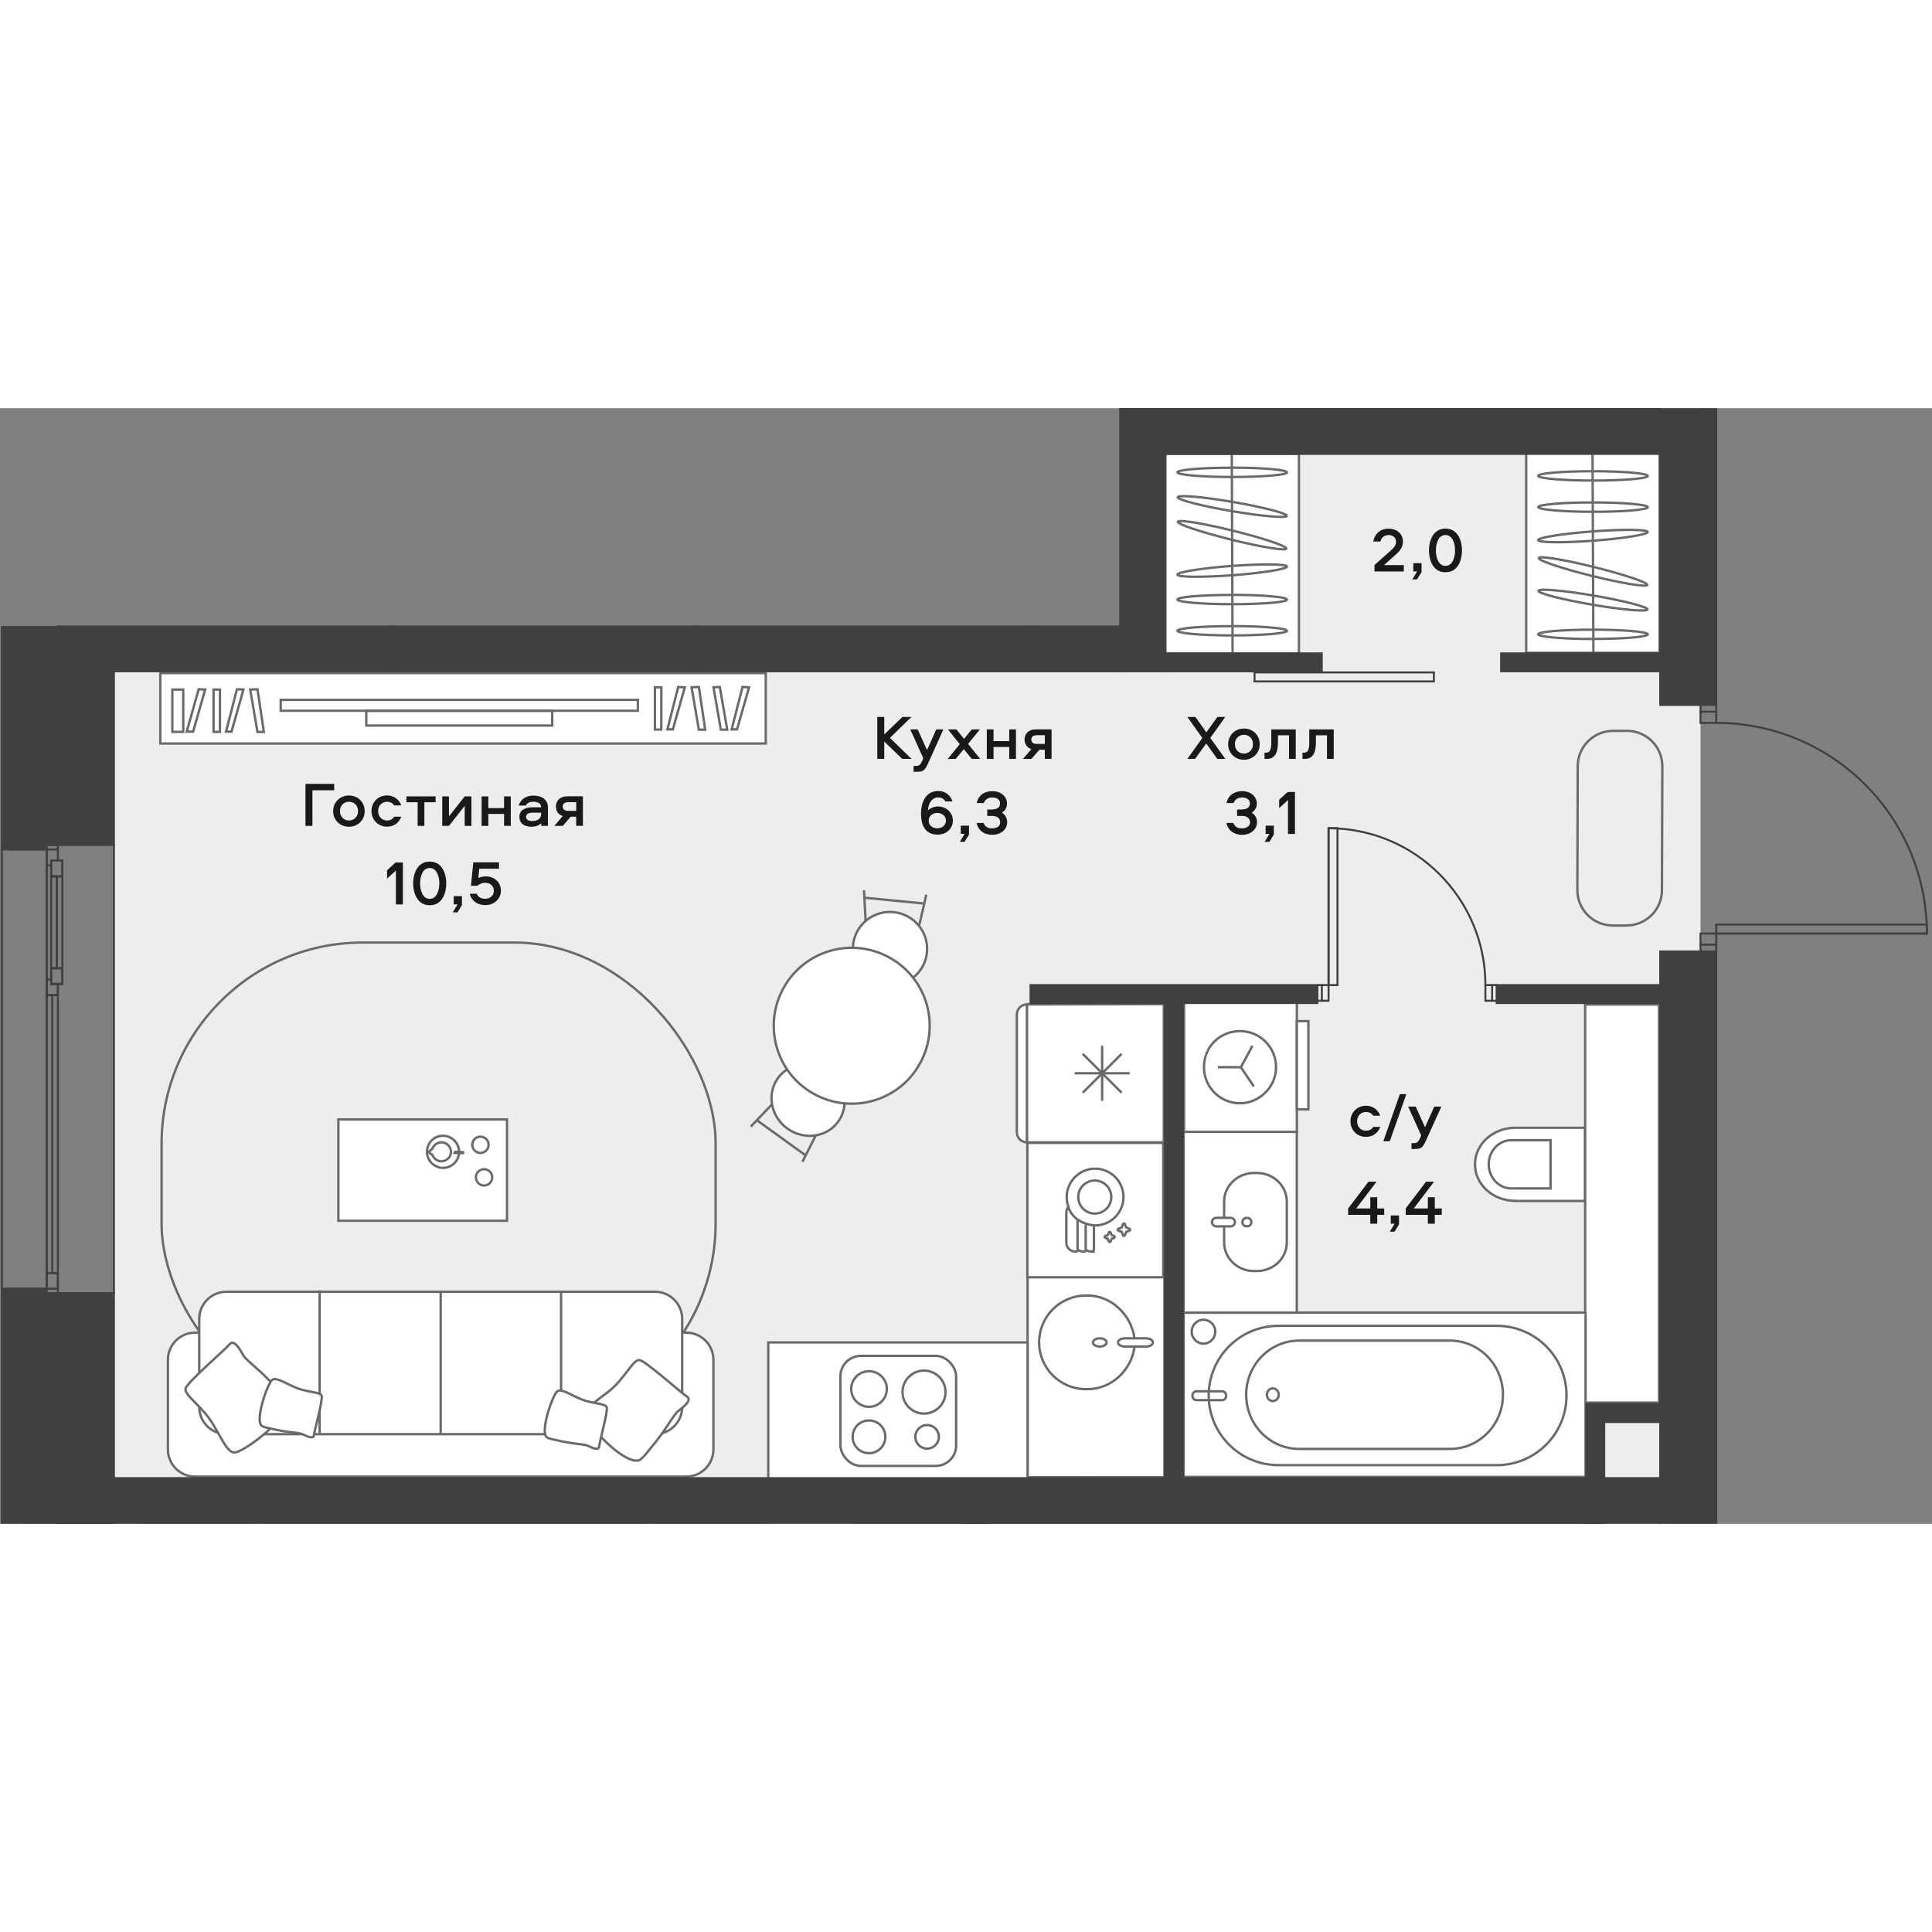<?xml version="1.0" encoding="UTF-8"?><svg id="_Слой_1" xmlns="http://www.w3.org/2000/svg" xmlns:xlink="http://www.w3.org/1999/xlink" viewBox="0 0 244.38 141.11" width="200" height="200"><rect x="0" y="0" width="244.38" height="141.11" fill="#808080" stroke="none"/><defs><clipPath id="clippath"><polygon points="141.6 0 141.6 27.55 0 27.55 0 141.11 217.26 141.11 217.26 82.06 244.38 82.06 244.38 0 141.6 0" fill="none"/></clipPath><clipPath id="clippath-1"><polygon points="141.6 0 141.6 27.55 0 27.55 0 141.11 217.26 141.11 217.26 82.06 244.38 82.06 244.38 0 141.6 0" fill="none"/></clipPath><clipPath id="clippath-2"><polygon points="141.6 0 141.6 27.55 0 27.55 0 141.11 217.26 141.11 217.26 82.06 244.38 82.06 244.38 0 141.6 0" fill="none"/></clipPath><clipPath id="clippath-3"><polygon points="141.6 0 141.6 27.55 0 27.55 0 141.11 217.26 141.11 217.26 82.06 244.38 82.06 244.38 0 141.6 0" fill="none"/></clipPath><clipPath id="clippath-4"><polygon points="141.6 0 141.6 27.55 0 27.55 0 141.11 217.26 141.11 217.26 82.06 244.38 82.06 244.38 0 141.6 0" fill="none"/></clipPath><clipPath id="clippath-5"><polygon points="141.6 0 141.6 27.55 0 27.55 0 141.11 217.26 141.11 217.26 82.06 244.38 82.06 244.38 0 141.6 0" fill="none"/></clipPath><clipPath id="clippath-6"><polygon points="141.6 0 141.6 27.55 0 27.55 0 141.11 217.26 141.11 217.26 82.06 244.38 82.06 244.38 0 141.6 0" fill="none"/></clipPath><clipPath id="clippath-7"><polygon points="141.6 0 141.6 27.55 0 27.55 0 141.11 217.26 141.11 217.26 82.06 244.38 82.06 244.38 0 141.6 0" fill="none"/></clipPath><clipPath id="clippath-8"><polygon points="141.6 0 141.6 27.55 0 27.55 0 141.11 217.26 141.11 217.26 82.06 244.38 82.06 244.38 0 141.6 0" fill="none"/></clipPath><clipPath id="clippath-9"><polygon points="141.6 0 141.6 27.55 0 27.55 0 141.11 217.26 141.11 217.26 82.06 244.38 82.06 244.38 0 141.6 0" fill="none"/></clipPath><clipPath id="clippath-10"><polygon points="141.6 0 141.6 27.55 0 27.55 0 141.11 217.26 141.11 217.26 82.06 244.38 82.06 244.38 0 141.6 0" fill="none"/></clipPath><clipPath id="clippath-11"><polygon points="141.6 0 141.6 27.55 0 27.55 0 141.11 217.26 141.11 217.26 82.06 244.38 82.06 244.38 0 141.6 0" fill="none"/></clipPath><clipPath id="clippath-12"><polygon points="141.6 0 141.6 27.55 0 27.55 0 141.11 217.26 141.11 217.26 82.06 244.38 82.06 244.38 0 141.6 0" fill="none"/></clipPath><clipPath id="clippath-13"><polygon points="141.6 0 141.6 27.55 0 27.55 0 141.11 217.26 141.11 217.26 82.06 244.38 82.06 244.38 0 141.6 0" fill="none"/></clipPath><clipPath id="clippath-14"><polygon points="141.6 0 141.6 27.55 0 27.55 0 141.11 217.26 141.11 217.26 82.06 244.38 82.06 244.38 0 141.6 0" fill="none"/></clipPath><clipPath id="clippath-15"><polygon points="141.6 0 141.6 27.55 0 27.55 0 141.11 217.26 141.11 217.26 82.06 244.38 82.06 244.38 0 141.6 0" fill="none"/></clipPath><clipPath id="clippath-16"><polygon points="141.6 0 141.6 27.55 0 27.55 0 141.11 217.26 141.11 217.26 82.06 244.38 82.06 244.38 0 141.6 0" fill="none"/></clipPath><clipPath id="clippath-17"><polygon points="141.6 0 141.6 27.55 0 27.55 0 141.11 217.26 141.11 217.26 82.06 244.38 82.06 244.38 0 141.6 0" fill="none"/></clipPath><clipPath id="clippath-18"><polygon points="141.6 0 141.6 27.55 0 27.55 0 141.11 217.26 141.11 217.26 82.06 244.38 82.06 244.38 0 141.6 0" fill="none"/></clipPath><clipPath id="clippath-19"><polygon points="141.6 0 141.6 27.55 0 27.55 0 141.11 217.26 141.11 217.26 82.06 244.38 82.06 244.38 0 141.6 0" fill="none"/></clipPath><clipPath id="clippath-20"><polygon points="141.6 0 141.6 27.55 0 27.55 0 141.11 217.26 141.11 217.26 82.06 244.38 82.06 244.38 0 141.6 0" fill="none"/></clipPath><clipPath id="clippath-21"><polygon points="141.6 0 141.6 27.55 0 27.55 0 141.11 217.26 141.11 217.26 82.06 244.38 82.06 244.38 0 141.6 0" fill="none"/></clipPath><clipPath id="clippath-22"><polygon points="141.6 0 141.6 27.55 0 27.55 0 141.11 217.26 141.11 217.26 82.06 244.38 82.06 244.38 0 141.6 0" fill="none"/></clipPath><clipPath id="clippath-23"><polygon points="141.6 0 141.6 27.55 0 27.55 0 141.11 217.26 141.11 217.26 82.06 244.38 82.06 244.38 0 141.6 0" fill="none"/></clipPath><clipPath id="clippath-24"><polygon points="141.6 0 141.6 27.55 0 27.55 0 141.11 217.26 141.11 217.26 82.06 244.38 82.06 244.38 0 141.6 0" fill="none"/></clipPath><clipPath id="clippath-25"><polygon points="141.6 0 141.6 27.55 0 27.55 0 141.11 217.26 141.11 217.26 82.06 244.38 82.06 244.38 0 141.6 0" fill="none"/></clipPath></defs><rect x="14.41" y="141" width="196.36" height=".11" fill="#eeedee"/><polygon points="141.61 0 141.61 27.55 14.41 27.55 14.41 27.61 141.69 27.61 141.69 .03 215.1 .03 215.1 0 141.61 0" fill="#eeedee"/><g clip-path="url(#clippath)"><polygon points="385.04 108.26 266.71 108.26 266.71 125.27 263.14 125.27 263.01 156.45 266.69 156.45 266.69 248.15 209.15 248.15 209.15 365.64 385.04 365.64 385.04 108.26" fill="#eeedee"/></g><polygon points="147.36 5.78 147.36 33.28 14.41 33.28 14.41 135.33 210.02 135.33 210.02 68.71 215.1 68.71 215.1 5.64 147.36 5.78" fill="#eeedee"/><g clip-path="url(#clippath-1)"><path d="M191.65,100.27h8.84v-9.25h-8.84c-2.8,0-5.08,2.07-5.08,4.62s2.27,4.62,5.08,4.62" fill="#fff"/><path d="M191.65,100.27h8.84v-9.25h-8.84c-2.8,0-5.08,2.07-5.08,4.62s2.27,4.62,5.08,4.62Z" fill="none" stroke="#6a6a69" stroke-miterlimit="22.93" stroke-width=".3"/><path d="M191.16,98.69h4.97v-6.1h-4.97c-1.58,0-2.85,1.37-2.85,3.05s1.28,3.05,2.85,3.05Z" fill="none" stroke="#6a6a69" stroke-miterlimit="22.93" stroke-width=".3"/></g><rect x="200.51" y="75.43" width="9.34" height="50.35" fill="#fff"/><rect x="200.51" y="75.43" width="9.34" height="50.35" fill="none" stroke="#6a6a69" stroke-miterlimit="22.93" stroke-width=".3"/><g clip-path="url(#clippath-2)"><path d="M205.73,65.43h-1.75c-2.47-.01-4.46-2.02-4.46-4.49l.05-15.67c0-2.47,2.02-4.46,4.49-4.46h1.75c2.47.01,4.46,2.02,4.46,4.49l-.05,15.67c0,2.47-2.02,4.46-4.49,4.46Z" fill="none" stroke="#6a6a69" stroke-miterlimit="22.93" stroke-width=".3"/></g><rect x="124.83" y="141.04" width="20.78" height=".07" fill="#fff"/><g clip-path="url(#clippath-3)"><rect x="124.83" y="141.04" width="20.78" height="50.83" fill="none" stroke="#6a6a69" stroke-miterlimit="22.93" stroke-width=".3"/></g><rect x="145.61" y="141.04" width="38.59" height=".07" fill="#fff"/><g clip-path="url(#clippath-4)"><rect x="145.61" y="141.04" width="38.59" height="14.31" fill="none" stroke="#6a6a69" stroke-miterlimit="22.93" stroke-width=".3"/></g><rect x="193.05" y="5.67" width="16.88" height="25.27" fill="#fff"/><rect x="193.05" y="5.67" width="16.88" height="25.27" fill="none" stroke="#6a6a69" stroke-miterlimit="22.93" stroke-width=".3"/><line x1="201.55" y1="30.95" x2="201.44" y2="5.67" fill="none" stroke="#6a6a69" stroke-miterlimit="22.93" stroke-width=".3"/><g clip-path="url(#clippath-5)"><path d="M201.5,29.19c-3.83,0-6.93-.27-6.93-.6,0-.32,3.1-.58,6.93-.58,3.83,0,6.93.27,6.93.59,0,.32-3.1.59-6.93.58Z" fill="none" stroke="#6a6a69" stroke-miterlimit="22.93" stroke-width=".3"/><path d="M201.5,13.1c-3.83,0-6.93-.27-6.93-.6,0-.32,3.1-.58,6.93-.58,3.83,0,6.93.27,6.93.6,0,.32-3.1.59-6.93.58Z" fill="none" stroke="#6a6a69" stroke-miterlimit="22.93" stroke-width=".3"/><path d="M201.51,16.76c-3.82.28-6.93.25-6.94-.08,0-.32,3.09-.81,6.91-1.1,3.83-.28,6.93-.25,6.94.08,0,.32-3.09.82-6.91,1.1Z" fill="none" stroke="#6a6a69" stroke-miterlimit="22.93" stroke-width=".3"/><path d="M201.44,21.23c-3.79-.93-6.83-1.95-6.8-2.27.03-.32,3.12.17,6.91,1.11s6.83,1.95,6.81,2.27c-.03.32-3.12-.17-6.91-1.11Z" fill="none" stroke="#6a6a69" stroke-miterlimit="22.93" stroke-width=".3"/><path d="M201.46,24.86c-3.81-.65-6.88-1.44-6.86-1.76.02-.32,3.12-.06,6.93.59,3.81.65,6.88,1.44,6.86,1.76-.02.32-3.12.06-6.93-.59Z" fill="none" stroke="#6a6a69" stroke-miterlimit="22.93" stroke-width=".3"/><path d="M201.5,9.15c-3.83,0-6.93-.27-6.93-.6,0-.32,3.1-.58,6.93-.58,3.83,0,6.93.27,6.93.6,0,.32-3.1.59-6.93.58Z" fill="none" stroke="#6a6a69" stroke-miterlimit="22.93" stroke-width=".3"/></g><rect x="147.42" y="5.76" width="16.88" height="25.27" fill="#fff"/><rect x="147.42" y="5.76" width="16.88" height="25.27" fill="none" stroke="#6a6a69" stroke-miterlimit="22.93" stroke-width=".3"/><line x1="155.81" y1="5.76" x2="155.91" y2="31.03" fill="none" stroke="#6a6a69" stroke-miterlimit="22.93" stroke-width=".3"/><g clip-path="url(#clippath-6)"><path d="M155.86,7.52c3.83,0,6.93.27,6.93.6,0,.32-3.1.58-6.93.58-3.83,0-6.93-.27-6.93-.59,0-.32,3.1-.59,6.93-.58Z" fill="none" stroke="#6a6a69" stroke-miterlimit="22.93" stroke-width=".3"/><path d="M155.86,23.61c3.83,0,6.93.27,6.93.6,0,.32-3.1.58-6.93.58-3.83,0-6.93-.27-6.93-.59,0-.32,3.1-.59,6.93-.58Z" fill="none" stroke="#6a6a69" stroke-miterlimit="22.93" stroke-width=".3"/><path d="M155.84,19.95c3.82-.28,6.93-.25,6.94.08,0,.32-3.09.81-6.91,1.1-3.83.28-6.93.25-6.94-.08,0-.32,3.09-.82,6.91-1.1Z" fill="none" stroke="#6a6a69" stroke-miterlimit="22.93" stroke-width=".3"/><path d="M155.91,15.48c3.79.93,6.83,1.95,6.8,2.27-.03.32-3.12-.17-6.91-1.11s-6.83-1.95-6.81-2.27c.03-.32,3.12.17,6.91,1.11Z" fill="none" stroke="#6a6a69" stroke-miterlimit="22.93" stroke-width=".3"/><path d="M155.9,11.85c3.81.65,6.88,1.44,6.86,1.76-.02.32-3.12.06-6.93-.59-3.81-.65-6.88-1.44-6.86-1.76s3.12-.06,6.93.59Z" fill="none" stroke="#6a6a69" stroke-miterlimit="22.93" stroke-width=".3"/><path d="M155.86,27.56c3.83,0,6.93.27,6.93.6,0,.32-3.1.58-6.93.58-3.83,0-6.93-.27-6.93-.59,0-.32,3.1-.59,6.93-.58Z" fill="none" stroke="#6a6a69" stroke-miterlimit="22.93" stroke-width=".3"/></g><polygon points="184.21 141.11 200.63 141.11 200.63 141.09 184.21 141.08 184.21 141.11" fill="#fff"/><g clip-path="url(#clippath-7)"><rect x="184.21" y="141.09" width="16.42" height="14.27" fill="none" stroke="#6a6a69" stroke-miterlimit="22.93" stroke-width=".3"/></g><rect x="149.72" y="114.4" width="50.84" height="20.78" fill="#fff"/><rect x="149.72" y="114.4" width="50.84" height="20.78" fill="none" stroke="#6a6a69" stroke-miterlimit="22.93" stroke-width=".3"/><g clip-path="url(#clippath-8)"><ellipse cx="152.23" cy="116.81" rx="1.49" ry="1.51" fill="none" stroke="#6a6a69" stroke-miterlimit="22.93" stroke-width=".3"/><path d="M198.15,124.88h0c0,4.87-3.95,8.81-8.82,8.81h-27.62c-4.87,0-8.82-3.95-8.82-8.81s3.95-8.81,8.82-8.81h27.62c4.87,0,8.82,3.95,8.82,8.81Z" fill="none" stroke="#6a6a69" stroke-miterlimit="22.93" stroke-width=".3"/><path d="M190.11,124.79h0c0,3.78-3,6.85-6.69,6.85h-19.1c-3.7,0-6.69-3.07-6.69-6.85s3-6.85,6.69-6.85h19.1c3.69,0,6.69,3.07,6.69,6.85Z" fill="none" stroke="#6a6a69" stroke-miterlimit="22.93" stroke-width=".3"/><path d="M161.75,124.79c0,.44-.34.8-.75.8s-.75-.36-.75-.8.34-.81.75-.81.75.36.75.81Z" fill="none" stroke="#6a6a69" stroke-miterlimit="22.93" stroke-width=".3"/><path d="M154.58,125.47h-3.23c-.29,0-.52-.25-.52-.56s.23-.56.52-.56h3.23c.29,0,.52.25.52.56s-.23.56-.52.56Z" fill="none" stroke="#6a6a69" stroke-miterlimit="22.93" stroke-width=".3"/></g><rect x="149.72" y="91.51" width="14.31" height="22.89" fill="#fff"/><rect x="149.72" y="91.51" width="14.31" height="22.89" fill="none" stroke="#6a6a69" stroke-miterlimit="22.93" stroke-width=".3"/><g clip-path="url(#clippath-9)"><path d="M154.84,103.49v2.03c0,2,1.69,3.62,3.77,3.62h.38c2.09,0,3.78-1.62,3.78-3.62v-5.16c0-2-1.68-3.62-3.77-3.62h-.38c-2.09,0-3.78,1.62-3.78,3.62v2.03" fill="none" stroke="#6a6a69" stroke-miterlimit="22.93" stroke-width=".3"/><path d="M155.64,102.41h-1.77c-.31,0-.57.24-.57.54,0,.3.25.54.57.54h1.77c.31,0,.57-.24.57-.54s-.25-.54-.57-.54Z" fill="none" stroke="#6a6a69" stroke-miterlimit="22.93" stroke-width=".3"/><path d="M158.29,102.95c0-.3-.25-.54-.57-.54s-.57.24-.57.54c0,.3.25.54.57.54s.57-.24.57-.54Z" fill="none" stroke="#6a6a69" stroke-miterlimit="22.93" stroke-width=".3"/><rect x="200.81" y="-47.93" width="9.05" height="47.9" fill="none" stroke="#6a6a69" stroke-miterlimit="22.93" stroke-width=".3"/><rect x="144.01" y="-23.25" width="56.73" height="23.19" fill="none" stroke="#6a6a69" stroke-miterlimit="22.93" stroke-width=".3"/><rect x="149.77" y="75.11" width="14.27" height="16.42" fill="#fff"/><rect x="149.77" y="75.11" width="14.27" height="16.42" fill="none" stroke="#6a6a69" stroke-miterlimit="22.93" stroke-width=".3"/><rect x="164.04" y="77.53" width="1.46" height="11.16" fill="#fff"/><rect x="164.04" y="77.53" width="1.46" height="11.16" fill="none" stroke="#6a6a69" stroke-miterlimit="22.93" stroke-width=".3"/><path d="M156.86,78.79c-2.53,0-4.57,1.94-4.57,4.56,0,2.52,2.03,4.56,4.55,4.57,2.43,0,4.57-2.03,4.57-4.56,0-2.52-2.03-4.57-4.55-4.57Z" fill="none" stroke="#6a6a69" stroke-miterlimit="22.93" stroke-width=".3"/><polyline points="158.42 80.65 156.96 83.36 158.6 85.79" fill="none" stroke="#6a6a69" stroke-miterlimit="22.93" stroke-width=".3"/><line x1="154.04" y1="83.35" x2="156.96" y2="83.36" fill="none" stroke="#6a6a69" stroke-miterlimit="22.93" stroke-width=".3"/><rect x="20.28" y="33.51" width="76.58" height="8.9" fill="#fff"/><rect x="20.28" y="33.51" width="76.58" height="8.9" fill="none" stroke="#6a6a69" stroke-miterlimit="22.93" stroke-width=".3"/><rect x="35.51" y="36.89" width="45.17" height="1.38" fill="none" stroke="#6a6a69" stroke-miterlimit="22.93" stroke-width=".3"/><rect x="46.33" y="38.27" width="23.52" height="1.87" fill="none" stroke="#6a6a69" stroke-miterlimit="22.93" stroke-width=".3"/><polygon points="93.23 40.62 92.55 40.62 93.92 35.26 94.75 35.31 93.23 40.62" fill="none" stroke="#6a6a69" stroke-miterlimit="22.93" stroke-width=".3"/><polygon points="90.25 35.3 91.18 40.66 91.99 40.66 91.05 35.26 90.25 35.3" fill="none" stroke="#6a6a69" stroke-miterlimit="22.93" stroke-width=".3"/><rect x="82.84" y="35.3" width=".81" height="5.35" fill="none" stroke="#6a6a69" stroke-miterlimit="22.93" stroke-width=".3"/><polygon points="85.11 40.62 84.42 40.62 85.79 35.26 86.62 35.31 85.11 40.62" fill="none" stroke="#6a6a69" stroke-miterlimit="22.93" stroke-width=".3"/><polygon points="87.48 35.3 88.4 40.66 89.2 40.66 88.4 35.26 87.48 35.3" fill="none" stroke="#6a6a69" stroke-miterlimit="22.93" stroke-width=".3"/><rect x="27.01" y="35.59" width=".81" height="5.35" fill="none" stroke="#6a6a69" stroke-miterlimit="22.93" stroke-width=".3"/><polygon points="29.29 40.91 28.59 40.91 29.97 35.55 30.79 35.59 29.29 40.91" fill="none" stroke="#6a6a69" stroke-miterlimit="22.93" stroke-width=".3"/><polygon points="31.65 35.59 32.57 40.95 33.38 40.95 32.57 35.55 31.65 35.59" fill="none" stroke="#6a6a69" stroke-miterlimit="22.93" stroke-width=".3"/><rect x="21.8" y="35.59" width="1.38" height="5.35" fill="none" stroke="#6a6a69" stroke-miterlimit="22.93" stroke-width=".3"/><polygon points="24.43 40.91 23.62 40.91 25.13 35.55 25.95 35.59 24.43 40.91" fill="none" stroke="#6a6a69" stroke-miterlimit="22.93" stroke-width=".3"/><rect x="127.39" y="-32.55" width="14.15" height="59.98" fill="#fff"/><rect x="127.39" y="-32.55" width="14.15" height="59.98" fill="none" stroke="#6a6a69" stroke-miterlimit="22.93" stroke-width=".3"/><line x1="134.51" y1="27.43" x2="134.42" y2="-32.55" fill="none" stroke="#6a6a69" stroke-miterlimit="22.93" stroke-width=".3"/><path d="M134.46,10.59c-3.21,0-5.81-.24-5.81-.52s2.6-.51,5.81-.51c3.21,0,5.81.24,5.81.52s-2.6.51-5.81.51Z" fill="none" stroke="#6a6a69" stroke-miterlimit="22.93" stroke-width=".3"/><path d="M134.42,3.59c-3.17-.82-5.73-1.71-5.7-1.99.02-.28,2.62.15,5.79.97,3.17.82,5.73,1.71,5.7,1.99-.02.28-2.62-.15-5.79-.97Z" fill="none" stroke="#6a6a69" stroke-miterlimit="22.93" stroke-width=".3"/><path d="M134.43,6.78c-3.19-.57-5.76-1.26-5.75-1.55s2.62-.05,5.81.52c3.19.57,5.76,1.26,5.75,1.55-.02.28-2.62.05-5.81-.52Z" fill="none" stroke="#6a6a69" stroke-miterlimit="22.93" stroke-width=".3"/><path d="M134.48,24.86c-3.21.25-5.81.22-5.82-.07,0-.28,2.59-.72,5.79-.96,3.21-.25,5.81-.22,5.82.07,0,.28-2.59.72-5.79.96Z" fill="none" stroke="#6a6a69" stroke-miterlimit="22.93" stroke-width=".3"/><path d="M134.46,22.29c-3.21,0-5.81-.24-5.81-.52s2.6-.51,5.81-.51c3.21,0,5.81.24,5.81.52s-2.6.51-5.81.51Z" fill="none" stroke="#6a6a69" stroke-miterlimit="22.93" stroke-width=".3"/><path d="M134.48,17.91c-3.21.25-5.81.22-5.82-.07,0-.28,2.59-.72,5.79-.96,3.21-.25,5.81-.22,5.82.07,0,.28-2.59.72-5.79.96Z" fill="none" stroke="#6a6a69" stroke-miterlimit="22.93" stroke-width=".3"/><path d="M134.45,14.26c-3.21-.15-5.8-.5-5.79-.79,0-.28,2.61-.39,5.82-.24,3.21.15,5.8.5,5.79.79-.01.29-2.62.39-5.82.24Z" fill="none" stroke="#6a6a69" stroke-miterlimit="22.93" stroke-width=".3"/><rect x="108.11" y="141.16" width="14.15" height="50.71" fill="none" stroke="#6a6a69" stroke-miterlimit="22.93" stroke-width=".3"/><rect x="33.32" y="141.15" width="48.32" height="3.16" fill="none" stroke="#6a6a69" stroke-miterlimit="22.93" stroke-width=".3"/><polyline points="82.82 145.09 82.82 141.08 96.85 141.08 96.85 150.59 82.82 150.59 82.79 147.09" fill="#fff"/><polyline points="82.82 145.09 82.82 141.08 96.85 141.08 96.85 150.59 82.82 150.59 82.79 147.09" fill="none" stroke="#6a6a69" stroke-miterlimit="22.93" stroke-width=".3"/><rect x="18" y="141.15" width="14.03" height="9.57" fill="none" stroke="#6a6a69" stroke-miterlimit="22.93" stroke-width=".3"/><polyline points="93.31 12.46 93.31 24.65 48.65 24.65 48.65 12.5" fill="#fff"/><polyline points="93.31 12.46 93.31 24.65 48.65 24.65 48.65 12.5" fill="none" stroke="#6a6a69" stroke-miterlimit="22.93" stroke-width=".3"/><polyline points="49.05 5.95 49.05 -30.35 92.91 -30.35 92.91 6.15" fill="none" stroke="#6a6a69" stroke-miterlimit="22.93" stroke-width=".3"/><path d="M47.74,6.4V-29.74c0-1.35,1.1-2.45,2.45-2.45h41.59c1.35,0,2.45,1.1,2.45,2.45V6.32" fill="#fff"/><path d="M47.74,6.4V-29.74c0-1.35,1.1-2.45,2.45-2.45h41.59c1.35,0,2.45,1.1,2.45,2.45V6.32" fill="none" stroke="#6a6a69" stroke-miterlimit="22.93" stroke-width=".3"/><rect x="47.64" y="24.65" width="48.32" height="3.17" fill="#fff"/><rect x="47.64" y="24.65" width="48.32" height="3.17" fill="none" stroke="#6a6a69" stroke-miterlimit="22.93" stroke-width=".3"/><path d="M88.66,13c1.03-.12,1.29-.22,2.32-.37.47-.07.78.35.75.82-.18,3.17,0,5.23.56,8.31.09.46-.16.91-.64.91-1.69,0-3.36-.5-5.05-.45-1.89.06-3.81.81-5.7.95-3.2.23-6.39.43-9.57.88-.47.06-.75-.34-.75-.82-.07-3.51-.04-5.13-.56-8.31-.08-.47.16-.91.64-.91,1.8,0,2.75-.04,4.55-.1" fill="none" stroke="#6a6a69" stroke-miterlimit="22.93" stroke-width=".3"/><path d="M68.1,13.49c.38.02.23.02.58,0,1.09-.05,2.18-.12,3.26-.19.47-.03.76.24.71.71" fill="none" stroke="#6a6a69" stroke-miterlimit="22.93" stroke-width=".3"/><path d="M70.6,23.37c-1.74-.12-2.15.05-3.89-.01-.88-.03-1.76-.18-2.64-.2-1.15-.02-2.31-.15-3.46-.15-3.01.02-6.02.14-9.03.35-.47.03-.72-.39-.7-.87.17-3.51.31-5.12,0-8.33-.05-.47.88-.95,1.35-.92,1.13.08.93-.04,2.06.01" fill="none" stroke="#6a6a69" stroke-miterlimit="22.93" stroke-width=".3"/><polyline points="46.46 23.88 46.46 27.89 32.43 27.89 32.43 18.38 46.46 18.38 46.49 21.88" fill="#fff"/><polyline points="46.46 23.88 46.46 27.89 32.43 27.89 32.43 18.38 46.46 18.38 46.49 21.88" fill="none" stroke="#6a6a69" stroke-miterlimit="22.93" stroke-width=".3"/><rect x="32.72" y="17.62" width="13.45" height=".69" fill="#fff"/><rect x="32.72" y="17.62" width="13.45" height=".69" fill="none" stroke="#6a6a69" stroke-miterlimit="22.93" stroke-width=".3"/><rect x="97.25" y="18.25" width="14.03" height="9.57" fill="#fff"/><rect x="97.25" y="18.25" width="14.03" height="9.57" fill="none" stroke="#6a6a69" stroke-miterlimit="22.93" stroke-width=".3"/><rect x="97.54" y="17.55" width="13.45" height=".69" fill="#fff"/><rect x="97.54" y="17.55" width="13.45" height=".69" fill="none" stroke="#6a6a69" stroke-miterlimit="22.93" stroke-width=".3"/><path d="M43.48,20.02l.51-.31c.49-.29,1.12-.13,1.41.36l1.42,2.41c.29.49.13,1.12-.36,1.41l-.51.31c-.49.29-1.12.13-1.41-.36l-1.42-2.41c-.29-.49-.13-1.12.36-1.41" fill="#fff"/><path d="M44.67,19.53h.6c.57,0,1.03.46,1.03,1.03v2.79c0,.57-.46,1.03-1.03,1.03h-.6c-.57,0-1.03-.46-1.03-1.03v-2.8c0-.57.46-1.03,1.03-1.03Z" transform="translate(-4.91 25.98) rotate(-30.64)" fill="none" stroke="#6a6a69" stroke-miterlimit="22.93" stroke-width=".3"/><path d="M90.02,4.49c-7.94-1.24-15.81-3.13-23.88-3.19,8.08-.35,16.03,1.56,23.88,3.19" fill="#6a6a69"/><path d="M91.63,4.16c-2.61-.75-5.23-1.3-7.9-1.75,2.71.04,5.44.62,7.9,1.75" fill="#6a6a69"/><path d="M105.02,27.38c-1.95,0-3.54-1.58-3.54-3.54s1.58-3.54,3.54-3.54,3.54,1.58,3.54,3.54c0,1.95-1.58,3.54-3.54,3.54Z" fill="none" stroke="#6a6a69" stroke-miterlimit="22.93" stroke-width=".3"/><circle cx="105.02" cy="23.84" r="2.01" fill="none" stroke="#6a6a69" stroke-miterlimit="22.93" stroke-width=".3"/><circle cx="39.34" cy="23.71" r="3.54" fill="none" stroke="#6a6a69" stroke-miterlimit="22.93" stroke-width=".3"/><circle cx="39.34" cy="23.71" r="2.01" fill="none" stroke="#6a6a69" stroke-miterlimit="22.93" stroke-width=".3"/><path d="M88.58,12.46s.14,1.08.72,4.21c.59,3.12-.65,1.89-2.97,2.26-2.32.38-8.27,1.7-10.16,1.46-1.89-.24-1.5-2.64-1.22-3.6.29-.96.58-3.39-.26-4.26" fill="none" stroke="#6a6a69" stroke-miterlimit="22.93" stroke-width=".3"/><path d="M54.37,12.46s-.24,2.32-.29,5.46c-.05,3.14.94,1.73,3.27,1.71,2.33-.02,8.34.28,10.14-.27,1.8-.55,1.55-2.3,1.11-3.18-.44-.89-.83-2.66-.16-3.65" fill="none" stroke="#6a6a69" stroke-miterlimit="22.93" stroke-width=".3"/><path d="M48.38,6.15h45.44c.8,0,1.44.75,1.44,1.68v3.02c0,.93-.65,1.68-1.44,1.68h-45.44c-.8,0-1.44-.75-1.44-1.68v-3.02c0-.93.65-1.68,1.44-1.68" fill="#fff"/><path d="M48.38,6.15h45.44c.8,0,1.44.75,1.44,1.68v3.02c0,.93-.65,1.68-1.44,1.68h-45.44c-.8,0-1.44-.75-1.44-1.68v-3.02c0-.93.65-1.68,1.44-1.68Z" fill="none" stroke="#6a6a69" stroke-miterlimit="22.93" stroke-width=".3"/><rect x="20.44" y="67.59" width="70.08" height="60.94" rx="25.43" ry="25.43" fill="none" stroke="#6a6a69" stroke-miterlimit="22.93" stroke-width=".3"/><rect x="42.8" y="89.96" width="21.33" height="12.82" fill="#fff"/><rect x="42.8" y="89.96" width="21.33" height="12.82" fill="none" stroke="#6a6a69" stroke-miterlimit="22.93" stroke-width=".3"/><path d="M60.48,94.16c-.54-.16-.86-.73-.7-1.28.16-.54.73-.86,1.28-.7.55.16.86.73.7,1.28-.16.55-.73.86-1.28.7Z" fill="none" stroke="#6a6a69" stroke-miterlimit="22.93" stroke-width=".3"/><path d="M60.94,98.28c-.54-.16-.86-.73-.7-1.28.16-.55.73-.86,1.28-.7.55.16.86.73.7,1.28-.16.54-.73.86-1.28.7Z" fill="none" stroke="#6a6a69" stroke-miterlimit="22.93" stroke-width=".3"/><path d="M55.47,96c-.88-.25-1.5-1.08-1.46-2.03.02-.54.26-1.04.65-1.41.4-.37.92-.56,1.46-.53,1.12.05,1.99.99,1.95,2.11-.02.54-.26,1.04-.65,1.41-.4.37-.92.56-1.46.54-.17,0-.33-.03-.48-.08Z" fill="none" stroke="#6a6a69" stroke-miterlimit="22.93" stroke-width=".3"/><path d="M55.49,95.2c-.36-.1-.66-.38-.79-.75l-.45-.3s-.03-.03-.03-.04c0-.02,0-.03.02-.05l.47-.42c.19-.48.67-.8,1.18-.78.66.03,1.18.59,1.15,1.26-.03.65-.6,1.16-1.28,1.14-.09,0-.19-.02-.27-.05ZM54.77,93.66h0,0Z" fill="none" stroke="#6a6a69" stroke-miterlimit="22.93" stroke-width=".3"/><path d="M57.61,94.11l.93.04-.93-.04Z" fill="none" stroke="#6a6a69" stroke-miterlimit="22.93" stroke-width=".3"/><path d="M57.59,94.18s-.05-.03-.05-.06c0-.04.03-.06.07-.06l.93.04s.06.03.06.07c0,.04-.03.06-.07.06l-.93-.04s-.01,0-.02,0Z" fill="none" stroke="#6a6a69" stroke-miterlimit="22.93" stroke-width=".3"/><path d="M86.8,135.14H24.68c-1.9,0-3.44-1.54-3.44-3.44v-11.33c0-1.9,1.54-3.44,3.44-3.44h62.12c1.9,0,3.44,1.54,3.44,3.44v11.33c0,1.9-1.54,3.44-3.44,3.44" fill="#fff"/><path d="M24.68,116.93h62.12c1.9,0,3.44,1.54,3.44,3.44v11.33c0,1.9-1.54,3.44-3.44,3.44H24.68c-1.9,0-3.44-1.54-3.44-3.44v-11.33c0-1.9,1.54-3.44,3.44-3.44Z" fill="none" stroke="#6a6a69" stroke-miterlimit="22.93" stroke-width=".3"/><path d="M82.85,129.78H28.64c-1.9,0-3.44-1.54-3.44-3.44v-11.13c0-1.9,1.54-3.44,3.44-3.44h54.21c1.9,0,3.44,1.54,3.44,3.44v11.13c0,1.9-1.54,3.44-3.44,3.44" fill="#fff"/><path d="M28.64,111.76h54.21c1.9,0,3.44,1.54,3.44,3.44v11.13c0,1.9-1.54,3.44-3.44,3.44H28.64c-1.9,0-3.44-1.54-3.44-3.44v-11.13c0-1.9,1.54-3.44,3.44-3.44Z" fill="none" stroke="#6a6a69" stroke-miterlimit="22.93" stroke-width=".3"/><polygon points="55.74 111.65 55.74 111.65 55.74 129.7 55.74 111.65" fill="none" stroke="#6a6a69" stroke-miterlimit="22.93" stroke-width=".3"/><polygon points="40.43 111.58 40.43 111.58 40.43 129.62 40.43 111.58" fill="none" stroke="#6a6a69" stroke-miterlimit="22.93" stroke-width=".3"/><polygon points="70.97 111.65 70.97 111.65 70.97 129.7 70.97 111.65" fill="none" stroke="#6a6a69" stroke-miterlimit="22.93" stroke-width=".3"/><path d="M34.19,129.07c-1.77,1.67-3.88,3.02-4.54,3.02-1.15,0-2.06-3.04-3.62-4.86-1.56-1.81-2.64-2.51-2.56-3.21.08-.7,5.14-5.06,5.55-5.59.52-.69,1.22.4,1.7,1.28.39.72,1.62,1.46,3.51,3.44" fill="#fff"/><path d="M34.19,129.07c-1.77,1.67-3.88,3.02-4.54,3.02-1.15,0-2.06-3.04-3.62-4.86-1.56-1.81-2.64-2.51-2.56-3.21.08-.7,5.14-5.06,5.55-5.59.52-.69,1.22.4,1.7,1.28.39.72,1.62,1.46,3.51,3.44" fill="none" stroke="#6a6a69" stroke-miterlimit="22.93" stroke-width=".3"/><path d="M75.17,125.8c.89-.82,2.01-1.41,3-2.54,1.51-1.73,2.03-2.85,2.7-2.86.67-.01,5.42,4.27,5.98,4.59.72.41-.22,1.22-.99,1.8-.72.53-1.51,2.36-3.69,4.91-.37.43-.64.86-1.13,1.25-.9.72-3.24-.93-5.01-2.82" fill="#fff"/><path d="M75.17,125.8c.89-.82,2.01-1.41,3-2.54,1.51-1.73,2.03-2.85,2.7-2.86.67-.01,5.42,4.27,5.98,4.59.72.41-.22,1.22-.99,1.8-.72.53-1.51,2.36-3.69,4.91-.37.43-.64.86-1.13,1.25-.9.72-3.24-.93-5.01-2.82" fill="none" stroke="#6a6a69" stroke-miterlimit="22.93" stroke-width=".3"/><path d="M34.46,122.89c.62-.42,2.2.86,3.69,1.25s2.32.36,2.53.76c.21.4-.94,4.54-.96,4.97-.03.56-.8.23-1.38-.06-.54-.27-1.87-.2-4.06-.74-.37-.09-.71-.12-1.09-.3-1.07-.49.64-5.46,1.26-5.88" fill="#fff"/><path d="M34.46,122.89c.62-.42,2.2.86,3.69,1.25s2.32.36,2.53.76c.21.4-.94,4.54-.96,4.97-.03.56-.8.23-1.38-.06-.54-.27-1.87-.2-4.06-.74-.37-.09-.71-.12-1.09-.3-1.07-.49.64-5.46,1.26-5.88Z" fill="none" stroke="#6a6a69" stroke-miterlimit="22.93" stroke-width=".3"/><path d="M70.52,124.34c.61-.42,2.2.86,3.69,1.25,1.49.39,2.32.36,2.53.76s-.94,4.54-.96,4.97c-.03.56-.8.23-1.38-.06-.54-.27-1.87-.2-4.06-.74-.37-.09-.71-.12-1.09-.3-1.07-.49.65-5.46,1.26-5.88" fill="#fff"/><path d="M70.52,124.34c.61-.42,2.2.86,3.69,1.25,1.49.39,2.32.36,2.53.76s-.94,4.54-.96,4.97c-.03.56-.8.23-1.38-.06-.54-.27-1.87-.2-4.06-.74-.37-.09-.71-.12-1.09-.3-1.07-.49.65-5.46,1.26-5.88Z" fill="none" stroke="#6a6a69" stroke-miterlimit="22.93" stroke-width=".3"/><rect x="129.98" y="75.38" width="17.31" height="59.85" fill="#fff"/><rect x="129.98" y="75.38" width="17.31" height="59.85" fill="none" stroke="#6a6a69" stroke-miterlimit="22.93" stroke-width=".3"/><rect x="97.18" y="118.17" width="32.8" height="17.31" fill="#fff"/><rect x="97.18" y="118.17" width="32.8" height="17.31" fill="none" stroke="#6a6a69" stroke-miterlimit="22.93" stroke-width=".3"/><line x1="109.29" y1="60.98" x2="109.49" y2="64.84" fill="#fff"/><line x1="109.29" y1="60.98" x2="109.49" y2="64.84" fill="none" stroke="#6a6a69" stroke-miterlimit="22.93" stroke-width=".3"/><line x1="116.27" y1="65.43" x2="117.17" y2="61.53" fill="#fff"/><line x1="116.27" y1="65.43" x2="117.17" y2="61.53" fill="none" stroke="#6a6a69" stroke-miterlimit="22.93" stroke-width=".3"/><line x1="109.36" y1="61.92" x2="116.88" y2="62.65" fill="#fff"/><line x1="109.36" y1="61.92" x2="116.88" y2="62.65" fill="none" stroke="#6a6a69" stroke-miterlimit="22.93" stroke-width=".3"/><line x1="101.5" y1="95.32" x2="103.18" y2="92" fill="#fff"/><line x1="101.5" y1="95.32" x2="103.18" y2="92" fill="none" stroke="#6a6a69" stroke-miterlimit="22.93" stroke-width=".3"/><line x1="97.62" y1="88.08" x2="94.97" y2="90.87" fill="#fff"/><line x1="97.62" y1="88.08" x2="94.97" y2="90.87" fill="none" stroke="#6a6a69" stroke-miterlimit="22.93" stroke-width=".3"/><line x1="101.89" y1="94.5" x2="95.76" y2="90.08" fill="#fff"/><line x1="101.89" y1="94.5" x2="95.76" y2="90.08" fill="none" stroke="#6a6a69" stroke-miterlimit="22.93" stroke-width=".3"/><path d="M101.47,82.97l4.94,2.8c.66,1.44.57,3.13-.38,4.46-1.44,2.01-4.32,2.4-6.43.89-2.11-1.52-2.64-4.37-1.2-6.38.74-1.03,1.86-1.63,3.07-1.77" fill="#fff"/><path d="M101.47,82.97l4.94,2.8c.66,1.44.57,3.13-.38,4.46-1.44,2.01-4.32,2.4-6.43.89-2.11-1.52-2.64-4.37-1.2-6.38.74-1.03,1.86-1.63,3.07-1.77Z" fill="none" stroke="#6a6a69" stroke-miterlimit="22.93" stroke-width=".3"/><path d="M107.89,68.61c-.01-.22-.01-.45.01-.68.25-2.56,2.54-4.44,5.12-4.19,2.58.25,4.48,2.53,4.23,5.09-.16,1.62-1.14,2.97-2.49,3.68l-6.88-3.9Z" fill="#fff"/><path d="M107.89,68.61c-.01-.22-.01-.45.01-.68.25-2.56,2.54-4.44,5.12-4.19,2.58.25,4.48,2.53,4.23,5.09-.16,1.62-1.14,2.97-2.49,3.68l-6.88-3.9Z" fill="none" stroke="#6a6a69" stroke-miterlimit="22.93" stroke-width=".3"/><path d="M99.16,73.25c-2.69,4.74-1.03,10.76,3.71,13.44s10.76,1.03,13.44-3.71c2.69-4.74,1.03-10.76-3.71-13.44-4.74-2.69-10.76-1.03-13.44,3.71" fill="#fff"/><path d="M99.16,73.25c-2.69,4.74-1.03,10.76,3.71,13.44s10.76,1.03,13.44-3.71c2.69-4.74,1.03-10.76-3.71-13.44-4.74-2.69-10.76-1.03-13.44,3.71Z" fill="none" stroke="#6a6a69" stroke-miterlimit="22.93" stroke-width=".3"/><path d="M106.31,122.45v8.75c0,1.43,1.16,2.58,2.58,2.58h9.46c1.43,0,2.58-1.16,2.58-2.58v-8.75c0-1.43-1.16-2.58-2.58-2.58h-9.46c-1.43,0-2.58,1.16-2.58,2.58" fill="#fff"/><rect x="106.31" y="119.87" width="14.63" height="13.92" rx="2.58" ry="2.58" fill="none" stroke="#6a6a69" stroke-miterlimit="22.93" stroke-width=".3"/><path d="M114.16,124.45c0,1.5,1.22,2.72,2.72,2.72s2.72-1.22,2.72-2.72-1.22-2.72-2.72-2.72-2.72,1.22-2.72,2.72" fill="#fff"/><path d="M114.16,124.45c0,1.5,1.22,2.72,2.72,2.72s2.72-1.22,2.72-2.72-1.22-2.72-2.72-2.72-2.72,1.22-2.72,2.72Z" fill="none" stroke="#6a6a69" stroke-miterlimit="22.93" stroke-width=".3"/><path d="M107.67,124.06c0,1.24,1.01,2.25,2.25,2.25s2.26-1.01,2.26-2.25-1.01-2.25-2.26-2.25-2.25,1.01-2.25,2.25" fill="#fff"/><path d="M107.67,124.06c0,1.24,1.01,2.25,2.25,2.25s2.26-1.01,2.26-2.25-1.01-2.25-2.26-2.25-2.25,1.01-2.25,2.25Z" fill="none" stroke="#6a6a69" stroke-miterlimit="22.93" stroke-width=".3"/><path d="M115.78,130.11c0,.82.67,1.49,1.49,1.49s1.49-.67,1.49-1.49-.67-1.49-1.49-1.49c-.82,0-1.49.67-1.49,1.49" fill="#fff"/><path d="M115.78,130.11c0,.82.67,1.49,1.49,1.49s1.49-.67,1.49-1.49-.67-1.49-1.49-1.49c-.82,0-1.49.67-1.49,1.49Z" fill="none" stroke="#6a6a69" stroke-miterlimit="22.93" stroke-width=".3"/><path d="M107.85,130.11c0,1.14.93,2.07,2.07,2.07s2.07-.93,2.07-2.07-.93-2.07-2.07-2.07-2.07.93-2.07,2.07" fill="#fff"/><circle cx="109.92" cy="130.11" r="2.07" fill="none" stroke="#6a6a69" stroke-miterlimit="22.93" stroke-width=".3"/><polygon points="129.89 75.42 129.89 92.86 147.21 92.86 147.21 75.38 129.89 75.42" fill="#fff"/><polygon points="129.89 75.42 129.89 92.86 147.21 92.86 147.21 75.38 129.89 75.42" fill="none" stroke="#6a6a69" stroke-linecap="round" stroke-miterlimit="22.93" stroke-width=".3"/><path d="M128.62,76.69v14.9c0,.7.57,1.27,1.27,1.27h0v-17.44h0c-.7,0-1.27.57-1.27,1.27" fill="#fff"/><path d="M128.62,76.69v14.9c0,.7.57,1.27,1.27,1.27h0v-17.44h0c-.7,0-1.27.57-1.27,1.27Z" fill="none" stroke="#6a6a69" stroke-linecap="round" stroke-miterlimit="22.93" stroke-width=".3"/><line x1="142.77" y1="84.12" x2="136.05" y2="84.12" fill="none" stroke="#6a6a69" stroke-linecap="round" stroke-miterlimit="22.93" stroke-width=".3"/><line x1="139.41" y1="87.48" x2="139.41" y2="80.76" fill="none" stroke="#6a6a69" stroke-linecap="round" stroke-miterlimit="22.93" stroke-width=".3"/><line x1="137.04" y1="86.5" x2="141.79" y2="81.75" fill="none" stroke="#6a6a69" stroke-linecap="round" stroke-miterlimit="22.93" stroke-width=".3"/><line x1="137.04" y1="81.75" x2="141.79" y2="86.5" fill="none" stroke="#6a6a69" stroke-linecap="round" stroke-miterlimit="22.93" stroke-width=".3"/><path d="M143.49,118.8c-.39,2.89-2.91,5.28-5.91,5.28h-.22c-3.27,0-5.92-2.65-5.92-5.92s2.65-5.92,5.92-5.92h.22c3,0,5.52,2.46,5.91,5.35" fill="#fff"/><path d="M143.49,118.8c-.39,2.89-2.91,5.28-5.91,5.28h-.22c-3.27,0-5.92-2.65-5.92-5.92s2.65-5.92,5.92-5.92h.22c3,0,5.52,2.46,5.91,5.35" fill="none" stroke="#6a6a69" stroke-miterlimit="22.93" stroke-width=".3"/><path d="M142.28,117.65h2.69c.48,0,.86.23.86.52s-.38.52-.86.52h-2.69c-.48,0-.86-.23-.86-.52s.38-.52.86-.52" fill="#fff"/><path d="M142.28,117.65h2.69c.48,0,.86.23.86.52s-.38.52-.86.52h-2.69c-.48,0-.86-.23-.86-.52s.38-.52.86-.52Z" fill="none" stroke="#6a6a69" stroke-miterlimit="22.93" stroke-width=".3"/><path d="M138.25,118.17c0-.29.38-.52.86-.52s.86.23.86.52-.38.52-.86.52-.86-.23-.86-.52" fill="#fff"/><path d="M138.25,118.17c0-.29.38-.52.86-.52s.86.23.86.52-.38.52-.86.52-.86-.23-.86-.52Z" fill="none" stroke="#6a6a69" stroke-miterlimit="22.93" stroke-width=".3"/><rect x="129.95" y="92.93" width="17.19" height="17" fill="#fff"/><rect x="129.95" y="92.93" width="17.19" height="17" fill="none" stroke="#6a6a69" stroke-miterlimit="22.93" stroke-width=".3"/><path d="M138.16,106.66c.11,0,.21-.09.21-.2v-3.09s.1,0,.15,0c1.98,0,3.59-1.61,3.59-3.59s-1.61-3.59-3.59-3.59-3.59,1.61-3.59,3.59c0,.43.08.85.22,1.24-.18.2-.27.46-.27.73v3.81c0,.61.5,1.11,1.11,1.11h.13c.11,0,.21-.09.21-.2v-.04c.19.15.43.25.7.25h.13c.11,0,.2-.09.2-.2v-.04c.19.15.43.25.7.25h.13ZM138.48,97.69c1.15,0,2.09.94,2.09,2.09s-.94,2.09-2.09,2.09-2.09-.94-2.09-2.09.94-2.09,2.09-2.09M135.13,101.02s.42,1.99,3.23,2.35" fill="#fff"/><path d="M138.16,106.66c.11,0,.21-.09.21-.2v-3.09s.1,0,.15,0c1.98,0,3.59-1.61,3.59-3.59s-1.61-3.59-3.59-3.59-3.59,1.61-3.59,3.59c0,.43.08.85.22,1.24-.18.2-.27.46-.27.73v3.81c0,.61.5,1.11,1.11,1.11h.13c.11,0,.21-.09.21-.2v-.04c.19.15.43.25.7.25h.13c.11,0,.2-.09.2-.2v-.04c.19.15.43.25.7.25h.13ZM138.48,97.69c1.15,0,2.09.94,2.09,2.09s-.94,2.09-2.09,2.09-2.09-.94-2.09-2.09.94-2.09,2.09-2.09ZM135.13,101.02s.42,1.99,3.23,2.35" fill="none" stroke="#6a6a69" stroke-miterlimit="22.93" stroke-width=".3"/><path d="M142.05,103.2l-.16.43-.43.16s-.08.06-.08.12.03.1.08.12l.43.16.16.43s.06.08.12.08.1-.03.12-.08l.16-.43.43-.16s.08-.06.08-.12-.03-.1-.08-.12l-.43-.16-.16-.43s-.06-.08-.12-.08-.1.03-.12.08" fill="#fff"/><path d="M142.05,103.2l-.16.43-.43.16s-.08.06-.08.12.03.1.08.12l.43.16.16.43s.06.08.12.08.1-.03.12-.08l.16-.43.43-.16s.08-.06.08-.12-.03-.1-.08-.12l-.43-.16-.16-.43s-.06-.08-.12-.08-.1.03-.12.08Z" fill="none" stroke="#6a6a69" stroke-miterlimit="22.93" stroke-width=".3"/><path d="M141.01,104.83c0-.05-.03-.1-.08-.12l-.32-.12-.12-.32s-.06-.08-.12-.08-.1.03-.12.08l-.12.32-.32.12s-.08.06-.08.12.03.1.08.12l.32.12.12.32s.06.08.12.08.1-.03.12-.08l.12-.32.32-.12s.08-.07.08-.12" fill="#fff"/><path d="M141.01,104.83c0-.05-.03-.1-.08-.12l-.32-.12-.12-.32s-.06-.08-.12-.08-.1.03-.12.08l-.12.32-.32.12s-.08.06-.08.12.03.1.08.12l.32.12.12.32s.06.08.12.08.1-.03.12-.08l.12-.32.32-.12s.08-.07.08-.12Z" fill="none" stroke="#6a6a69" stroke-miterlimit="22.93" stroke-width=".3"/><line x1="137.33" y1="106.42" x2="137.33" y2="103.25" fill="none" stroke="#6a6a69" stroke-miterlimit="22.93" stroke-width=".3"/><line x1="136.3" y1="106.42" x2="136.3" y2="102.57" fill="none" stroke="#6a6a69" stroke-miterlimit="22.93" stroke-width=".3"/></g><line x1="217.09" y1="67.86" x2="217.09" y2="68.71" fill="none" stroke="#40403f" stroke-linecap="round" stroke-linejoin="round" stroke-width=".25"/><line x1="215.1" y1="68.71" x2="215.1" y2="67.86" fill="none" stroke="#40403f" stroke-linecap="round" stroke-linejoin="round" stroke-width=".25"/><line x1="215.1" y1="38.38" x2="215.1" y2="37.53" fill="none" stroke="#40403f" stroke-linecap="round" stroke-linejoin="round" stroke-width=".25"/><line x1="217.09" y1="37.53" x2="217.09" y2="38.38" fill="none" stroke="#40403f" stroke-linecap="round" stroke-linejoin="round" stroke-width=".25"/><line x1="215.1" y1="38.38" x2="217.09" y2="38.38" fill="none" stroke="#40403f" stroke-linecap="round" stroke-linejoin="round" stroke-width=".25"/><line x1="215.1" y1="39.8" x2="215.1" y2="38.38" fill="none" stroke="#40403f" stroke-linecap="round" stroke-linejoin="round" stroke-width=".25"/><line x1="217.09" y1="39.8" x2="215.1" y2="39.8" fill="none" stroke="#40403f" stroke-linecap="round" stroke-linejoin="round" stroke-width=".25"/><line x1="217.09" y1="38.38" x2="217.09" y2="39.8" fill="none" stroke="#40403f" stroke-linecap="round" stroke-linejoin="round" stroke-width=".25"/><line x1="217.09" y1="66.45" x2="217.09" y2="67.86" fill="none" stroke="#40403f" stroke-linecap="round" stroke-linejoin="round" stroke-width=".25"/><line x1="215.1" y1="66.45" x2="217.09" y2="66.45" fill="none" stroke="#40403f" stroke-linecap="round" stroke-linejoin="round" stroke-width=".25"/><line x1="215.1" y1="67.86" x2="215.1" y2="66.45" fill="none" stroke="#40403f" stroke-linecap="round" stroke-linejoin="round" stroke-width=".25"/><line x1="217.09" y1="67.86" x2="215.1" y2="67.86" fill="none" stroke="#40403f" stroke-linecap="round" stroke-linejoin="round" stroke-width=".25"/><line x1="189.31" y1="72.97" x2="188.74" y2="72.97" fill="none" stroke="#40403f" stroke-linecap="round" stroke-linejoin="round" stroke-width=".25"/><line x1="188.74" y1="74.95" x2="189.31" y2="74.95" fill="none" stroke="#40403f" stroke-linecap="round" stroke-linejoin="round" stroke-width=".25"/><line x1="166.63" y1="74.95" x2="167.2" y2="74.95" fill="none" stroke="#40403f" stroke-linecap="round" stroke-linejoin="round" stroke-width=".25"/><line x1="167.2" y1="72.97" x2="166.63" y2="72.97" fill="none" stroke="#40403f" stroke-linecap="round" stroke-linejoin="round" stroke-width=".25"/><line x1="167.2" y1="72.97" x2="167.2" y2="74.95" fill="none" stroke="#40403f" stroke-linecap="round" stroke-linejoin="round" stroke-width=".25"/><line x1="167.2" y1="74.95" x2="168.05" y2="74.95" fill="none" stroke="#40403f" stroke-linecap="round" stroke-linejoin="round" stroke-width=".25"/><line x1="168.05" y1="74.95" x2="168.05" y2="72.97" fill="none" stroke="#40403f" stroke-linecap="round" stroke-linejoin="round" stroke-width=".25"/><line x1="168.05" y1="72.97" x2="167.2" y2="72.97" fill="none" stroke="#40403f" stroke-linecap="round" stroke-linejoin="round" stroke-width=".25"/><line x1="188.74" y1="72.97" x2="187.89" y2="72.97" fill="none" stroke="#40403f" stroke-linecap="round" stroke-linejoin="round" stroke-width=".25"/><line x1="187.89" y1="72.97" x2="187.89" y2="74.95" fill="none" stroke="#40403f" stroke-linecap="round" stroke-linejoin="round" stroke-width=".25"/><line x1="187.89" y1="74.95" x2="188.74" y2="74.95" fill="none" stroke="#40403f" stroke-linecap="round" stroke-linejoin="round" stroke-width=".25"/><line x1="188.74" y1="74.95" x2="188.74" y2="72.97" fill="none" stroke="#40403f" stroke-linecap="round" stroke-linejoin="round" stroke-width=".25"/><g clip-path="url(#clippath-10)"><path d="M243.73,66.45c0-14.72-11.93-26.65-26.65-26.65" fill="none" stroke="#40403f" stroke-linecap="round" stroke-linejoin="round" stroke-width=".25"/><path d="M234.38,127.53c0,14.72,11.93,26.65,26.65,26.65" fill="none" stroke="#40403f" stroke-linecap="round" stroke-linejoin="round" stroke-width=".25"/><path d="M187.89,72.97c0-10.96-8.88-19.84-19.84-19.84" fill="none" stroke="#40403f" stroke-linecap="round" stroke-linejoin="round" stroke-width=".25"/></g><line x1="217.09" y1="66.45" x2="243.73" y2="66.45" fill="none" stroke="#40403f" stroke-linecap="round" stroke-linejoin="round" stroke-width=".25"/><line x1="243.73" y1="65.31" x2="217.09" y2="65.31" fill="none" stroke="#40403f" stroke-linecap="round" stroke-linejoin="round" stroke-width=".25"/><line x1="217.09" y1="65.31" x2="217.09" y2="66.45" fill="none" stroke="#40403f" stroke-linecap="round" stroke-linejoin="round" stroke-width=".25"/><line x1="217.09" y1="66.45" x2="243.73" y2="66.45" fill="none" stroke="#40403f" stroke-linecap="round" stroke-linejoin="round" stroke-width=".25"/><line x1="243.73" y1="66.45" x2="243.73" y2="65.31" fill="none" stroke="#40403f" stroke-linecap="round" stroke-linejoin="round" stroke-width=".25"/><line x1="158.69" y1="34.56" x2="181.37" y2="34.56" fill="none" stroke="#40403f" stroke-linecap="round" stroke-linejoin="round" stroke-width=".25"/><line x1="181.37" y1="34.56" x2="181.37" y2="33.42" fill="none" stroke="#40403f" stroke-linecap="round" stroke-linejoin="round" stroke-width=".25"/><line x1="181.37" y1="33.42" x2="158.69" y2="33.42" fill="none" stroke="#40403f" stroke-linecap="round" stroke-linejoin="round" stroke-width=".25"/><line x1="158.69" y1="33.42" x2="158.69" y2="34.56" fill="none" stroke="#40403f" stroke-linecap="round" stroke-linejoin="round" stroke-width=".25"/><line x1="168.05" y1="72.97" x2="168.05" y2="53.12" fill="none" stroke="#40403f" stroke-linecap="round" stroke-linejoin="round" stroke-width=".25"/><line x1="168.05" y1="53.12" x2="169.18" y2="53.12" fill="none" stroke="#40403f" stroke-linecap="round" stroke-linejoin="round" stroke-width=".25"/><line x1="168.05" y1="72.97" x2="168.05" y2="53.12" fill="none" stroke="#40403f" stroke-linecap="round" stroke-linejoin="round" stroke-width=".25"/><line x1="169.18" y1="72.97" x2="168.05" y2="72.97" fill="none" stroke="#40403f" stroke-linecap="round" stroke-linejoin="round" stroke-width=".25"/><line x1="169.18" y1="53.12" x2="169.18" y2="72.97" fill="none" stroke="#40403f" stroke-linecap="round" stroke-linejoin="round" stroke-width=".25"/><rect x="141.69" y="0" width="2.27" height=".11" fill="#40403f"/><g clip-path="url(#clippath-11)"><rect x="141.69" y="-57.43" width="2.27" height="57.54" fill="none" stroke="#40403f" stroke-miterlimit="10" stroke-width=".25"/></g><rect x="189.88" y="31.01" width="20.13" height="2.27" fill="#40403f"/><rect x="189.88" y="31.01" width="20.13" height="2.27" fill="none" stroke="#40403f" stroke-miterlimit="10" stroke-width=".25"/><rect x="147.35" y="31.01" width="19.84" height="2.27" fill="#40403f"/><rect x="147.35" y="31.01" width="19.84" height="2.27" fill="none" stroke="#40403f" stroke-miterlimit="10" stroke-width=".25"/><rect x="147.35" y="75.23" width="2.27" height="60.09" fill="#40403f"/><rect x="147.35" y="75.23" width="2.27" height="60.1" fill="none" stroke="#40403f" stroke-miterlimit="10" stroke-width=".25"/><rect x="200.65" y="125.97" width="2.27" height="9.35" fill="#40403f"/><rect x="200.65" y="125.97" width="2.27" height="9.35" fill="none" stroke="#40403f" stroke-miterlimit="10" stroke-width=".25"/><rect x="202.91" y="125.97" width="7.09" height="2.27" fill="#40403f"/><rect x="202.91" y="125.97" width="7.09" height="2.27" fill="none" stroke="#40403f" stroke-miterlimit="10" stroke-width=".25"/><rect x="200.65" y="141" width="2.27" height=".11" fill="#40403f"/><g clip-path="url(#clippath-12)"><rect x="200.65" y="141" width="2.27" height="10.06" fill="none" stroke="#40403f" stroke-miterlimit="10" stroke-width=".25"/></g><rect x="122.41" y="141" width="2.27" height=".11" fill="#40403f"/><g clip-path="url(#clippath-13)"><rect x="122.41" y="141" width="2.27" height="51.02" fill="none" stroke="#40403f" stroke-miterlimit="10" stroke-width=".25"/></g><rect x="189.31" y="72.97" width="20.69" height="2.27" fill="#40403f"/><rect x="189.31" y="72.97" width="20.69" height="2.27" fill="none" stroke="#40403f" stroke-miterlimit="10" stroke-width=".25"/><rect x="130.35" y="72.97" width="36.29" height="2.27" fill="#40403f"/><rect x="130.35" y="72.97" width="36.29" height="2.27" fill="none" stroke="#40403f" stroke-miterlimit="10" stroke-width=".25"/><rect x="141.69" y=".11" width="5.67" height="33.17" fill="#40403f"/><rect x="141.69" y=".11" width="5.67" height="33.17" fill="none" stroke="#40403f" stroke-miterlimit="10" stroke-width=".25"/><polygon points="3.07 111.37 3.07 141.11 7.32 141.11 7.32 111.94 5.91 111.94 5.91 111.37 3.07 111.37" fill="#40403f"/><g clip-path="url(#clippath-14)"><polygon points="5.91 150.78 5.91 150.21 7.32 150.21 7.32 111.94 5.91 111.94 5.91 111.37 3.07 111.37 3.07 150.78 5.91 150.78" fill="none" stroke="#40403f" stroke-miterlimit="10" stroke-width=".25"/></g><polygon points="3.07 27.55 3.07 55.82 5.91 55.82 5.91 55.25 7.32 55.25 7.32 27.55 3.07 27.55" fill="#40403f"/><g clip-path="url(#clippath-15)"><polygon points="3.07 55.82 5.91 55.82 5.91 55.25 7.32 55.25 7.32 16.98 5.91 16.98 5.91 16.41 3.07 16.41 3.07 55.82" fill="none" stroke="#40403f" stroke-miterlimit="10" stroke-width=".25"/></g><rect x=".24" y="111.37" width="2.92" height="29.73" fill="#40403f"/><g clip-path="url(#clippath-16)"><rect x=".24" y="111.37" width="2.92" height="39.4" fill="none" stroke="#40403f" stroke-miterlimit="10" stroke-width=".25"/></g><rect x=".24" y="27.55" width="2.92" height="28.26" fill="#40403f"/><g clip-path="url(#clippath-17)"><rect x=".24" y="16.41" width="2.92" height="39.4" fill="none" stroke="#40403f" stroke-miterlimit="10" stroke-width=".25"/></g><rect x="7.32" y="141" width="7.09" height=".11" fill="#40403f"/><g clip-path="url(#clippath-18)"><rect x="7.32" y="141" width="7.09" height="9.21" fill="none" stroke="#40403f" stroke-miterlimit="10" stroke-width=".25"/></g><rect x="7.32" y="111.94" width="7.09" height="23.39" fill="#40403f"/><rect x="7.32" y="111.94" width="7.09" height="23.39" fill="none" stroke="#40403f" stroke-miterlimit="10" stroke-width=".25"/><rect x="7.32" y="33.28" width="7.09" height="21.97" fill="#40403f"/><rect x="7.32" y="33.28" width="7.09" height="21.97" fill="none" stroke="#40403f" stroke-miterlimit="10" stroke-width=".25"/><rect x="7.32" y="27.55" width="7.09" height=".06" fill="#40403f"/><g clip-path="url(#clippath-19)"><rect x="7.32" y="16.98" width="7.09" height="10.63" fill="none" stroke="#40403f" stroke-miterlimit="10" stroke-width=".25"/></g><rect x="147.35" y=".11" width="62.65" height="5.67" fill="#40403f"/><rect x="147.36" y=".11" width="62.65" height="5.67" fill="none" stroke="#40403f" stroke-miterlimit="10" stroke-width=".25"/><rect x="137.72" y="135.33" width="72.28" height="5.67" fill="#40403f"/><g clip-path="url(#clippath-20)"><rect x="137.72" y="135.33" width="72.28" height="5.67" fill="none" stroke="#40403f" stroke-miterlimit="10" stroke-width=".25"/></g><rect x="49.84" y="27.61" width="38.27" height="5.67" fill="#40403f"/><rect x="49.84" y="27.61" width="38.27" height="5.67" fill="none" stroke="#40403f" stroke-miterlimit="10" stroke-width=".25"/><rect x="130.63" y="27.61" width="11.06" height="5.67" fill="#40403f"/><rect x="130.63" y="27.61" width="11.05" height="5.67" fill="none" stroke="#40403f" stroke-miterlimit="10" stroke-width=".25"/><rect x="7.32" y="135.33" width="130.39" height="5.67" fill="#40403f"/><g clip-path="url(#clippath-21)"><rect x="7.32" y="135.33" width="130.39" height="5.67" fill="none" stroke="#40403f" stroke-miterlimit="10" stroke-width=".25"/></g><rect x="7.32" y="27.61" width="42.52" height="5.67" fill="#40403f"/><rect x="7.32" y="27.61" width="42.52" height="5.67" fill="none" stroke="#40403f" stroke-miterlimit="10" stroke-width=".25"/><rect x="88.11" y="27.61" width="42.52" height="5.67" fill="#40403f"/><rect x="88.11" y="27.61" width="42.52" height="5.67" fill="none" stroke="#40403f" stroke-miterlimit="10" stroke-width=".25"/><rect x="210" y="68.71" width="7.09" height="72.4" fill="#40403f"/><g clip-path="url(#clippath-22)"><rect x="210" y="68.71" width="7.09" height="112.96" fill="none" stroke="#40403f" stroke-miterlimit="10" stroke-width=".25"/></g><rect x="210" width="7.09" height="37.53" fill="#40403f"/><g clip-path="url(#clippath-23)"><rect x="210" y="-62.39" width="7.09" height="99.92" fill="none" stroke="#40403f" stroke-miterlimit="10" stroke-width=".25"/><line x1=".24" y1="111.38" x2=".24" y2="55.82" fill="none" stroke="#40403f" stroke-linecap="round" stroke-linejoin="round" stroke-width=".25"/></g><line x1="14.41" y1="55.25" x2="14.41" y2="111.94" fill="none" stroke="#40403f" stroke-linecap="round" stroke-linejoin="round" stroke-width=".25"/><g clip-path="url(#clippath-24)"><line x1="7.32" y1="141" x2="7.32" y2="135.33" fill="none" stroke="#40403f" stroke-linecap="round" stroke-linejoin="round" stroke-width=".25"/></g><line x1="7.32" y1="111.94" x2="5.91" y2="111.94" fill="none" stroke="#40403f" stroke-linecap="round" stroke-linejoin="round" stroke-width=".25"/><line x1="5.91" y1="111.94" x2="5.91" y2="111.38" fill="none" stroke="#40403f" stroke-linecap="round" stroke-linejoin="round" stroke-width=".25"/><line x1="5.91" y1="111.38" x2="1.09" y2="111.38" fill="none" stroke="#40403f" stroke-linecap="round" stroke-linejoin="round" stroke-width=".25"/><line x1="7.32" y1="33.28" x2="7.32" y2="27.61" fill="none" stroke="#40403f" stroke-linecap="round" stroke-linejoin="round" stroke-width=".25"/><line x1="1.09" y1="55.82" x2="5.91" y2="55.82" fill="none" stroke="#40403f" stroke-linecap="round" stroke-linejoin="round" stroke-width=".25"/><line x1="5.91" y1="55.82" x2="5.91" y2="55.25" fill="none" stroke="#40403f" stroke-linecap="round" stroke-linejoin="round" stroke-width=".25"/><line x1="5.91" y1="55.25" x2="7.32" y2="55.25" fill="none" stroke="#40403f" stroke-linecap="round" stroke-linejoin="round" stroke-width=".25"/><line x1="7.32" y1="111.38" x2="7.32" y2="109.39" fill="none" stroke="#40403f" stroke-linecap="round" stroke-linejoin="round" stroke-width=".25"/><line x1="7.32" y1="109.39" x2="5.91" y2="109.39" fill="none" stroke="#40403f" stroke-linecap="round" stroke-linejoin="round" stroke-width=".25"/><line x1="5.91" y1="109.39" x2="5.91" y2="111.37" fill="none" stroke="#40403f" stroke-linecap="round" stroke-linejoin="round" stroke-width=".25"/><line x1="5.91" y1="111.38" x2="7.32" y2="111.38" fill="none" stroke="#40403f" stroke-linecap="round" stroke-linejoin="round" stroke-width=".25"/><line x1="7.32" y1="74.24" x2="7.32" y2="72.82" fill="none" stroke="#40403f" stroke-linecap="round" stroke-linejoin="round" stroke-width=".25"/><line x1="6.47" y1="72.26" x2="5.91" y2="72.26" fill="none" stroke="#40403f" stroke-linecap="round" stroke-linejoin="round" stroke-width=".25"/><line x1="5.91" y1="72.26" x2="5.91" y2="74.24" fill="none" stroke="#40403f" stroke-linecap="round" stroke-linejoin="round" stroke-width=".25"/><line x1="5.91" y1="74.24" x2="7.32" y2="74.24" fill="none" stroke="#40403f" stroke-linecap="round" stroke-linejoin="round" stroke-width=".25"/><line x1="7.32" y1="57.23" x2="7.32" y2="55.82" fill="none" stroke="#40403f" stroke-linecap="round" stroke-linejoin="round" stroke-width=".25"/><line x1="7.32" y1="55.82" x2="5.91" y2="55.82" fill="none" stroke="#40403f" stroke-linecap="round" stroke-linejoin="round" stroke-width=".25"/><line x1="5.91" y1="55.82" x2="5.91" y2="57.8" fill="none" stroke="#40403f" stroke-linecap="round" stroke-linejoin="round" stroke-width=".25"/><line x1="5.91" y1="57.8" x2="6.47" y2="57.8" fill="none" stroke="#40403f" stroke-linecap="round" stroke-linejoin="round" stroke-width=".25"/><line x1="7.32" y1="74.24" x2="7.32" y2="109.39" fill="none" stroke="#40403f" stroke-linecap="round" stroke-linejoin="round" stroke-width=".25"/><line x1="5.91" y1="109.39" x2="5.91" y2="74.24" fill="none" stroke="#40403f" stroke-linecap="round" stroke-linejoin="round" stroke-width=".25"/><line x1="5.91" y1="72.26" x2="5.91" y2="57.8" fill="none" stroke="#40403f" stroke-linecap="round" stroke-linejoin="round" stroke-width=".25"/><line x1="6.61" y1="109.39" x2="6.61" y2="74.24" fill="none" stroke="#40403f" stroke-linecap="round" stroke-linejoin="round" stroke-width=".25"/><line x1="7.18" y1="70.84" x2="7.18" y2="59.22" fill="none" stroke="#40403f" stroke-linecap="round" stroke-linejoin="round" stroke-width=".25"/><line x1="7.18" y1="59.22" x2="7.18" y2="70.84" fill="none" stroke="#40403f" stroke-linecap="round" stroke-linejoin="round" stroke-width=".25"/><line x1="7.18" y1="70.84" x2="7.18" y2="59.22" fill="none" stroke="#40403f" stroke-linecap="round" stroke-linejoin="round" stroke-width=".25"/><line x1="5.91" y1="111.94" x2="5.91" y2="55.25" fill="none" stroke="#40403f" stroke-linecap="round" stroke-linejoin="round" stroke-width=".25"/><line x1="7.32" y1="111.94" x2="7.32" y2="111.23" fill="none" stroke="#40403f" stroke-linecap="round" stroke-linejoin="round" stroke-width=".25"/><line x1="7.32" y1="55.96" x2="7.32" y2="55.25" fill="none" stroke="#40403f" stroke-linecap="round" stroke-linejoin="round" stroke-width=".25"/><line x1="5.91" y1="74.24" x2="7.32" y2="74.24" fill="none" stroke="#40403f" stroke-linecap="round" stroke-linejoin="round" stroke-width=".25"/><line x1="7.32" y1="74.24" x2="7.32" y2="72.82" fill="none" stroke="#40403f" stroke-linecap="round" stroke-linejoin="round" stroke-width=".25"/><line x1="6.47" y1="72.26" x2="5.91" y2="72.26" fill="none" stroke="#40403f" stroke-linecap="round" stroke-linejoin="round" stroke-width=".25"/><line x1="5.91" y1="72.26" x2="5.91" y2="74.24" fill="none" stroke="#40403f" stroke-linecap="round" stroke-linejoin="round" stroke-width=".25"/><line x1="5.91" y1="109.39" x2="7.32" y2="109.39" fill="none" stroke="#40403f" stroke-linecap="round" stroke-linejoin="round" stroke-width=".25"/><line x1="7.32" y1="109.39" x2="7.32" y2="111.37" fill="none" stroke="#40403f" stroke-linecap="round" stroke-linejoin="round" stroke-width=".25"/><line x1="7.32" y1="111.38" x2="5.91" y2="111.38" fill="none" stroke="#40403f" stroke-linecap="round" stroke-linejoin="round" stroke-width=".25"/><line x1="5.91" y1="111.38" x2="5.91" y2="109.39" fill="none" stroke="#40403f" stroke-linecap="round" stroke-linejoin="round" stroke-width=".25"/><line x1="6.47" y1="59.22" x2="6.47" y2="70.84" fill="none" stroke="#40403f" stroke-linecap="round" stroke-linejoin="round" stroke-width=".25"/><line x1="6.47" y1="70.84" x2="7.18" y2="70.84" fill="none" stroke="#40403f" stroke-linecap="round" stroke-linejoin="round" stroke-width=".25"/><line x1="7.18" y1="59.22" x2="6.47" y2="59.22" fill="none" stroke="#40403f" stroke-linecap="round" stroke-linejoin="round" stroke-width=".25"/><line x1="7.18" y1="70.84" x2="7.89" y2="70.84" fill="none" stroke="#40403f" stroke-linecap="round" stroke-linejoin="round" stroke-width=".25"/><line x1="7.89" y1="70.84" x2="7.89" y2="59.22" fill="none" stroke="#40403f" stroke-linecap="round" stroke-linejoin="round" stroke-width=".25"/><line x1="7.89" y1="59.22" x2="7.18" y2="59.22" fill="none" stroke="#40403f" stroke-linecap="round" stroke-linejoin="round" stroke-width=".25"/><line x1="6.47" y1="70.84" x2="6.47" y2="72.82" fill="none" stroke="#40403f" stroke-linecap="round" stroke-linejoin="round" stroke-width=".25"/><line x1="6.47" y1="72.82" x2="7.89" y2="72.82" fill="none" stroke="#40403f" stroke-linecap="round" stroke-linejoin="round" stroke-width=".25"/><line x1="7.89" y1="72.82" x2="7.89" y2="70.84" fill="none" stroke="#40403f" stroke-linecap="round" stroke-linejoin="round" stroke-width=".25"/><line x1="7.89" y1="70.84" x2="6.47" y2="70.84" fill="none" stroke="#40403f" stroke-linecap="round" stroke-linejoin="round" stroke-width=".25"/><line x1="6.47" y1="57.23" x2="6.47" y2="59.22" fill="none" stroke="#40403f" stroke-linecap="round" stroke-linejoin="round" stroke-width=".25"/><line x1="6.47" y1="59.22" x2="7.89" y2="59.22" fill="none" stroke="#40403f" stroke-linecap="round" stroke-linejoin="round" stroke-width=".25"/><line x1="7.89" y1="59.22" x2="7.89" y2="57.23" fill="none" stroke="#40403f" stroke-linecap="round" stroke-linejoin="round" stroke-width=".25"/><line x1="7.89" y1="57.23" x2="6.47" y2="57.23" fill="none" stroke="#40403f" stroke-linecap="round" stroke-linejoin="round" stroke-width=".25"/><line x1="7.89" y1="72.82" x2="6.47" y2="72.82" fill="none" stroke="#40403f" stroke-linecap="round" stroke-linejoin="round" stroke-width=".25"/><line x1="7.89" y1="57.23" x2="6.47" y2="57.23" fill="none" stroke="#40403f" stroke-linecap="round" stroke-linejoin="round" stroke-width=".25"/><line x1="6.47" y1="59.22" x2="7.89" y2="59.22" fill="none" stroke="#40403f" stroke-linecap="round" stroke-linejoin="round" stroke-width=".25"/><line x1="7.89" y1="59.22" x2="7.89" y2="57.23" fill="none" stroke="#40403f" stroke-linecap="round" stroke-linejoin="round" stroke-width=".25"/><line x1="6.47" y1="57.23" x2="6.47" y2="59.22" fill="none" stroke="#40403f" stroke-linecap="round" stroke-linejoin="round" stroke-width=".25"/><line x1="6.47" y1="70.84" x2="7.89" y2="70.84" fill="none" stroke="#40403f" stroke-linecap="round" stroke-linejoin="round" stroke-width=".25"/><line x1="7.89" y1="70.84" x2="7.89" y2="72.82" fill="none" stroke="#40403f" stroke-linecap="round" stroke-linejoin="round" stroke-width=".25"/><line x1="7.89" y1="72.82" x2="6.47" y2="72.82" fill="none" stroke="#40403f" stroke-linecap="round" stroke-linejoin="round" stroke-width=".25"/><line x1="6.47" y1="72.82" x2="6.47" y2="70.84" fill="none" stroke="#40403f" stroke-linecap="round" stroke-linejoin="round" stroke-width=".25"/><g clip-path="url(#clippath-25)"><path d="M115.3,44.36h-1.18l-2.27-2.2v2.2h-.88v-5.31h.88v2.22l2.3-2.22h1.14l-2.72,2.65,2.72,2.65Z" fill="#191917"/><path d="M115.14,40.63h.94l1.18,2.61,1.17-2.61h.9l-1.77,3.93c-.51,1.11-.62,1.43-1.54,1.43h-.46v-.74h.33c.36,0,.54-.15.76-.64l.14-.33-1.65-3.65Z" fill="#191917"/><path d="M122.45,42.46l1.53,1.9h-1.06l-1.01-1.24-1.02,1.24h-1.01l1.52-1.87-1.5-1.86h1.08l.96,1.2.97-1.2h1.04l-1.5,1.83Z" fill="#191917"/><path d="M128.51,40.63v3.73h-.85v-1.51h-1.99v1.51h-.85v-3.73h.85v1.48h1.99v-1.48h.85Z" fill="#191917"/><path d="M131.46,43.21l-.99,1.15h-1.07l1.06-1.24c-.58-.19-.86-.66-.86-1.21,0-.7.46-1.29,1.46-1.29h1.95v3.73h-.85v-1.15h-.7ZM131.08,41.37c-.38,0-.63.19-.63.54s.25.55.63.55h1.08v-1.1h-1.08Z" fill="#191917"/><path d="M42.27,47.52v.81h-2.75v4.5h-.88v-5.31h3.63Z" fill="#191917"/><path d="M46.13,50.97c0,1.13-.86,1.97-1.99,1.97s-2-.84-2-1.97.86-1.98,2-1.98,1.99.84,1.99,1.98ZM45.29,50.97c0-.69-.47-1.19-1.14-1.19s-1.15.5-1.15,1.19.49,1.18,1.15,1.18,1.14-.51,1.14-1.18Z" fill="#191917"/><path d="M49.87,50.26c-.19-.31-.53-.48-.91-.48-.66,0-1.13.5-1.13,1.18s.46,1.19,1.13,1.19c.38,0,.72-.17.91-.48h.89c-.28.78-.97,1.26-1.8,1.26-1.12,0-1.97-.84-1.97-1.98s.86-1.97,1.97-1.97c.83,0,1.52.49,1.8,1.26h-.89Z" fill="#191917"/><path d="M51.41,49.1h3.69v.74h-1.42v2.99h-.85v-2.99h-1.42v-.74Z" fill="#191917"/><path d="M55.94,52.83v-3.73h.85v2.53l1.99-2.53h.85v3.73h-.85v-2.53l-1.99,2.53h-.85Z" fill="#191917"/><path d="M64.61,49.1v3.73h-.85v-1.51h-1.99v1.51h-.85v-3.73h.85v1.48h1.99v-1.48h.85Z" fill="#191917"/><path d="M69.31,50.48v2.35h-.85v-.34c-.28.3-.72.45-1.26.45-.9,0-1.5-.43-1.5-1.26,0-.92.83-1.2,1.7-1.2h1.05c0-.51-.44-.7-.98-.7-.44,0-.82.14-.95.48h-.9c.22-.84.99-1.26,1.85-1.26,1.09,0,1.84.54,1.84,1.49ZM68.46,51.16h-1.06c-.54,0-.85.16-.85.52s.3.54.78.54c.64,0,1.12-.31,1.12-.86v-.2Z" fill="#191917"/><path d="M72.18,51.68l-.99,1.15h-1.07l1.06-1.24c-.58-.19-.86-.66-.86-1.21,0-.7.46-1.29,1.46-1.29h1.95v3.73h-.85v-1.15h-.7ZM71.81,49.84c-.38,0-.63.19-.63.54s.25.55.63.55h1.08v-1.1h-1.08Z" fill="#191917"/><path d="M152.58,42.4l-1.41,1.96h-.98l1.89-2.65-1.89-2.66h1.01l1.39,1.95,1.4-1.95h1l-1.9,2.65,1.9,2.66h-1.01l-1.41-1.96Z" fill="#191917"/><path d="M159.34,42.5c0,1.13-.86,1.97-1.99,1.97s-2-.84-2-1.97.86-1.98,2-1.98,1.99.84,1.99,1.98ZM158.49,42.5c0-.69-.47-1.19-1.14-1.19s-1.15.5-1.15,1.19.49,1.18,1.15,1.18,1.14-.51,1.14-1.18Z" fill="#191917"/><path d="M163.9,40.63v3.73h-.85v-2.99h-1.4v.82c0,.94-.14,2.17-1.39,2.17h-.31v-.79h.22c.62,0,.64-.8.64-1.39v-1.55h3.09Z" fill="#191917"/><path d="M168.7,40.63v3.73h-.85v-2.99h-1.4v.82c0,.94-.14,2.17-1.39,2.17h-.31v-.79h.22c.62,0,.64-.8.64-1.39v-1.55h3.09Z" fill="#191917"/><path d="M173.7,89.5c-.19-.31-.53-.48-.91-.48-.66,0-1.13.5-1.13,1.18s.46,1.19,1.13,1.19c.38,0,.72-.17.91-.48h.89c-.28.78-.97,1.26-1.8,1.26-1.12,0-1.97-.84-1.97-1.97s.86-1.97,1.97-1.97c.83,0,1.52.49,1.8,1.26h-.89Z" fill="#191917"/><path d="M177.06,86.76h.83l-2.09,5.95h-.82l2.09-5.95Z" fill="#191917"/><path d="M178.14,88.34h.94l1.17,2.62,1.17-2.62h.9l-1.78,3.93c-.51,1.11-.62,1.43-1.54,1.43h-.46v-.74h.33c.36,0,.54-.15.76-.64l.14-.33-1.65-3.65Z" fill="#191917"/><path d="M157.1,50.75c.62,0,1-.27,1-.75s-.38-.76-.99-.76c-.5,0-.89.22-1.07.7h-.9c.23-1.05,1.07-1.5,1.97-1.5,1.17,0,1.87.74,1.87,1.57,0,.42-.17.83-.64,1.15.5.34.66.78.66,1.2,0,.86-.72,1.6-1.91,1.6-.92,0-1.71-.46-1.97-1.5h.89c.2.51.58.69,1.09.69.61,0,1.02-.31,1.02-.78s-.38-.8-1.01-.8h-.63v-.81h.63Z" fill="#191917"/><path d="M159.96,54.86l.62-1.02h-.49v-1.04h1.04v1.14l-.57.91h-.6Z" fill="#191917"/><path d="M162.92,49.56l-1.12,1.02v-1.06l1.08-.98h.92v5.31h-.88v-4.29Z" fill="#191917"/><path d="M120.53,52.17c0,.95-.78,1.77-1.93,1.77-1.22,0-2.1-.75-2.1-2.65,0-1.44.6-2.87,2.16-2.87.87,0,1.53.46,1.82,1.32h-.91c-.17-.34-.5-.51-.89-.51-.74,0-1.24.63-1.3,1.65.3-.31.78-.5,1.27-.5,1.02,0,1.88.74,1.88,1.79ZM119.65,52.17c0-.58-.49-.98-1.1-.98s-1.08.4-1.08.98.47.97,1.08.97,1.1-.39,1.1-.97Z" fill="#191917"/><path d="M121.4,54.86l.62-1.02h-.49v-1.04h1.04v1.14l-.57.91h-.6Z" fill="#191917"/><path d="M125.5,50.75c.62,0,1-.27,1-.75s-.38-.76-.99-.76c-.5,0-.89.22-1.07.7h-.9c.23-1.05,1.07-1.5,1.97-1.5,1.17,0,1.87.74,1.87,1.57,0,.42-.17.83-.64,1.15.5.34.66.78.66,1.2,0,.86-.72,1.6-1.91,1.6-.92,0-1.71-.46-1.97-1.5h.89c.2.51.58.69,1.09.69.61,0,1.02-.31,1.02-.78s-.38-.8-1.01-.8h-.63v-.81h.63Z" fill="#191917"/><path d="M174.21,99.8v1.42h.88v.81h-.88v1.12h-.88v-1.12h-2.8v-.81l2.57-3.38h1.02l-2.57,3.38h1.78v-1.42h.88Z" fill="#191917"/><path d="M175.79,104.17l.62-1.02h-.49v-1.04h1.04v1.14l-.57.91h-.6Z" fill="#191917"/><path d="M181.49,99.8v1.42h.88v.81h-.88v1.12h-.88v-1.12h-2.8v-.81l2.57-3.38h1.02l-2.57,3.38h1.78v-1.42h.88Z" fill="#191917"/><path d="M177.57,19.84v.81h-3.71v-.81l2.14-1.91c.32-.29.59-.62.59-1.02,0-.54-.39-.86-.94-.86-.5,0-.91.26-1.04.81h-.91c.19-.96.87-1.62,1.91-1.62,1.1,0,1.85.65,1.85,1.66,0,.57-.3,1.06-.78,1.5l-1.62,1.45h2.49Z" fill="#191917"/><path d="M178.64,21.66l.62-1.02h-.49v-1.04h1.04v1.14l-.57.91h-.6Z" fill="#191917"/><path d="M184.93,17.99c0,1.1-.44,2.76-2.09,2.76s-2.09-1.66-2.09-2.76.45-2.76,2.09-2.76,2.09,1.66,2.09,2.76ZM184.05,17.99c0-.83-.29-1.95-1.21-1.95s-1.21,1.12-1.21,1.95.29,1.95,1.21,1.95,1.21-1.12,1.21-1.95Z" fill="#191917"/><path d="M50.08,58.48l-1.12,1.02v-1.06l1.08-.98h.92v5.31h-.88v-4.29Z" fill="#191917"/><path d="M56.45,60.11c0,1.1-.44,2.76-2.09,2.76s-2.1-1.66-2.1-2.76.45-2.76,2.1-2.76,2.09,1.66,2.09,2.76ZM55.57,60.11c0-.83-.29-1.95-1.22-1.95s-1.21,1.12-1.21,1.95.29,1.95,1.21,1.95,1.22-1.12,1.22-1.95Z" fill="#191917"/><path d="M57.26,63.78l.62-1.02h-.49v-1.04h1.04v1.14l-.57.91h-.6Z" fill="#191917"/><path d="M60.31,61.43c.18.45.58.62,1.06.62.66,0,1.1-.43,1.1-1.01s-.44-1.01-1.1-1.01c-.38,0-.73.14-.98.38h-.82l.3-2.97h3.25v.81h-2.5l-.11,1.18c.25-.13.58-.21.96-.21.93,0,1.89.63,1.89,1.82,0,.96-.78,1.81-1.97,1.81-1.04,0-1.78-.58-1.97-1.43h.9Z" fill="#191917"/></g></svg>